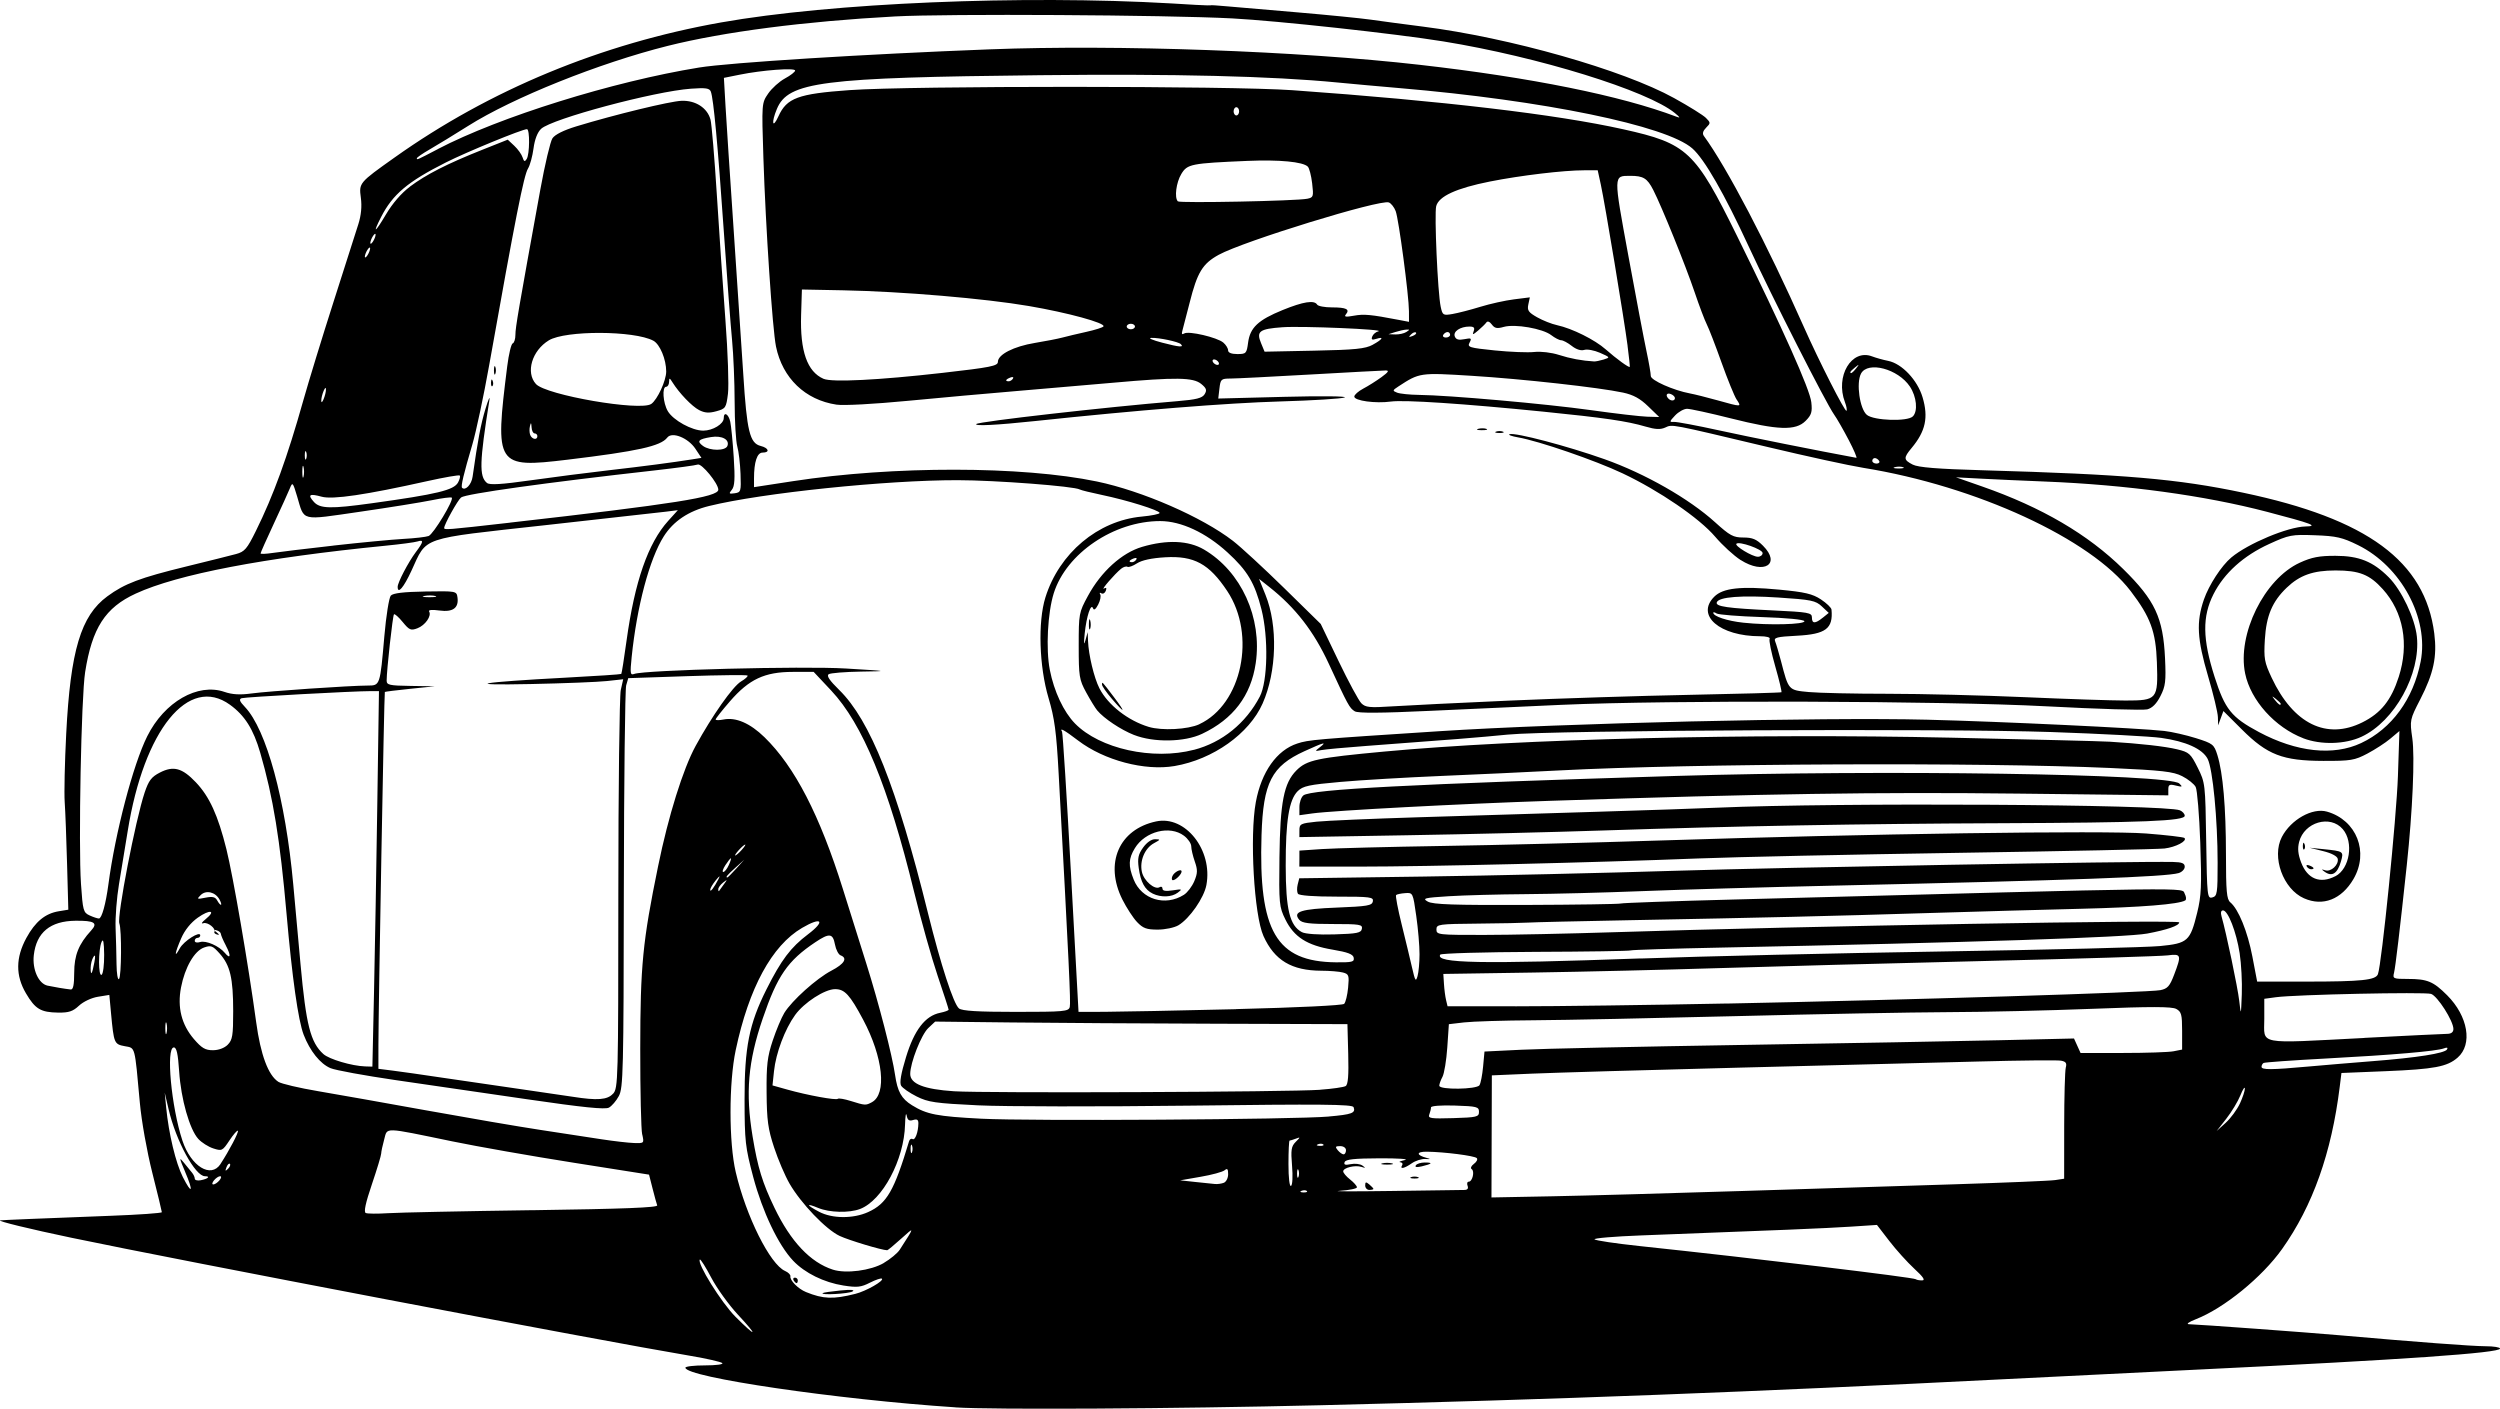 <?xml version="1.0" encoding="UTF-8" standalone="no"?>
<!-- Created with Inkscape (http://www.inkscape.org/) -->

<svg
   width="66.267mm"
   height="37.34mm"
   viewBox="0 0 66.267 37.34"
   version="1.1"
   id="svg5045"
   xml:space="preserve"
   inkscape:version="1.2 (dc2aedaf03, 2022-05-15)"
   sodipodi:docname="Vintage car 2.svg"
   xmlns:inkscape="http://www.inkscape.org/namespaces/inkscape"
   xmlns:sodipodi="http://sodipodi.sourceforge.net/DTD/sodipodi-0.dtd"
   xmlns="http://www.w3.org/2000/svg"
   xmlns:svg="http://www.w3.org/2000/svg"
   xmlns:rdf="http://www.w3.org/1999/02/22-rdf-syntax-ns#"
   xmlns:cc="http://creativecommons.org/ns#"
   xmlns:dc="http://purl.org/dc/elements/1.1/"><title
     id="title5286">Vintage car</title><sodipodi:namedview
     id="namedview5047"
     pagecolor="#ffffff"
     bordercolor="#666666"
     borderopacity="1.0"
     inkscape:showpageshadow="2"
     inkscape:pageopacity="0.0"
     inkscape:pagecheckerboard="0"
     inkscape:deskcolor="#d1d1d1"
     inkscape:document-units="mm"
     showgrid="false"
     inkscape:zoom="0.24409717"
     inkscape:cx="1728.8197"
     inkscape:cy="-583.78391"
     inkscape:window-width="1920"
     inkscape:window-height="991"
     inkscape:window-x="-9"
     inkscape:window-y="-9"
     inkscape:window-maximized="1"
     inkscape:current-layer="layer1" /><defs
     id="defs5042" /><g
     inkscape:label="Lager 1"
     inkscape:groupmode="layer"
     id="layer1"
     transform="translate(23.857,-92.566)"><path
       style="fill:#000000;stroke-width:0.073"
       d="m 1.468,129.87 c -3.12,-0.205 -7.157,-0.798 -7.157,-1.051 0,-0.034 0.235,-0.061 0.523,-0.061 0.29,0 0.492,-0.027 0.454,-0.061 -0.038,-0.034 -0.412,-0.119 -0.832,-0.19 -2.5,-0.422 -13.484,-2.517 -16.42,-3.132 -1.104,-0.231 -1.98,-0.445 -1.887,-0.461 0.048,-0.008 1.16,-0.054 2.922,-0.121 0.749,-0.028 1.362,-0.071 1.362,-0.096 -2.61e-4,-0.024 -0.114,-0.494 -0.253,-1.045 -0.143,-0.566 -0.286,-1.371 -0.33,-1.853 -0.14,-1.538 -0.116,-1.448 -0.4,-1.502 -0.28,-0.052 -0.289,-0.076 -0.363,-0.863 l -0.046,-0.496 -0.302,0.049 c -0.173,0.028 -0.388,0.13 -0.503,0.237 -0.161,0.151 -0.269,0.187 -0.552,0.183 -0.462,-0.007 -0.608,-0.094 -0.853,-0.511 -0.277,-0.47 -0.274,-0.945 0.011,-1.468 0.235,-0.431 0.5,-0.65 0.862,-0.708 l 0.25,-0.041 -0.033,-1.208 c -0.018,-0.665 -0.046,-1.405 -0.063,-1.644 -0.017,-0.24 0.001,-1.054 0.04,-1.81 0.113,-2.211 0.388,-3.128 1.09,-3.644 0.463,-0.34 0.859,-0.489 2.1,-0.793 0.579,-0.142 1.17,-0.289 1.312,-0.328 0.227,-0.061 0.291,-0.136 0.525,-0.61 0.468,-0.946 0.832,-1.947 1.257,-3.459 0.141,-0.5 0.501,-1.677 0.802,-2.616 0.3,-0.939 0.596,-1.866 0.658,-2.06 0.074,-0.233 0.097,-0.47 0.066,-0.7 -0.052,-0.392 -0.048,-0.397 0.889,-1.062 2.528,-1.797 5.486,-3.021 8.659,-3.584 2.921,-0.518 7.989,-0.732 11.936,-0.504 2.326,0.148 -0.597,-0.102 3.342,0.237 0.808,0.069 1.681,0.156 1.941,0.193 0.26,0.038 0.881,0.12 1.38,0.184 2.306,0.293 5.31,1.147 6.663,1.895 0.391,0.216 0.77,0.452 0.843,0.525 0.127,0.127 0.127,0.139 0.006,0.26 -0.085,0.085 -0.105,0.158 -0.06,0.219 0.607,0.829 1.682,2.882 2.647,5.056 0.405,0.914 1.094,2.268 1.133,2.229 0.019,-0.019 2.75e-4,-0.122 -0.041,-0.23 -0.261,-0.686 0.176,-1.42 0.72,-1.212 0.103,0.039 0.294,0.093 0.426,0.119 0.364,0.072 0.777,0.509 0.912,0.965 0.159,0.535 0.08,0.9 -0.291,1.345 -0.218,0.262 -0.215,0.313 0.029,0.439 0.146,0.075 0.652,0.116 1.871,0.151 3.762,0.108 5.151,0.228 6.887,0.594 3.3,0.694 4.825,1.818 5.068,3.734 0.077,0.61 -0.017,1.053 -0.372,1.744 -0.277,0.538 -0.279,0.551 -0.211,1.029 0.071,0.493 0.008,1.922 -0.146,3.367 -0.184,1.718 -0.3,2.699 -0.338,2.852 -0.039,0.155 -0.019,0.163 0.362,0.163 0.521,0 0.678,0.065 1.045,0.432 0.556,0.556 0.682,1.303 0.278,1.654 -0.278,0.242 -0.618,0.306 -1.904,0.359 l -1.175,0.048 -0.046,0.37 c -0.217,1.749 -0.715,3.151 -1.526,4.294 -0.532,0.749 -1.539,1.57 -2.285,1.862 -0.187,0.073 -0.268,0.131 -0.185,0.133 0.282,0.008 3.135,0.217 3.996,0.293 2.01,0.177 3.511,0.29 3.869,0.291 0.21,0 0.381,0.028 0.381,0.062 0,0.116 -2.549,0.293 -7.992,0.556 -1.299,0.063 -3.604,0.177 -5.122,0.254 -6.621,0.337 -12.01,0.543 -18.164,0.692 -3.883,0.094 -8.662,0.122 -9.663,0.057 z m -5.762,-2.453 c -0.241,-0.258 -0.56,-0.7 -0.709,-0.983 -0.149,-0.283 -0.285,-0.499 -0.303,-0.481 -0.087,0.087 0.568,1.139 0.943,1.515 0.565,0.566 0.613,0.531 0.069,-0.051 z m 3.11,-0.555 c 0.286,-0.072 0.763,-0.345 0.705,-0.402 -0.021,-0.021 -0.163,0.027 -0.317,0.105 -0.239,0.122 -0.341,0.133 -0.704,0.076 -0.516,-0.081 -1.023,-0.331 -1.332,-0.656 -0.392,-0.412 -0.813,-1.295 -1.059,-2.218 -0.211,-0.795 -0.228,-0.947 -0.23,-2.057 -0.002,-1.384 0.122,-2.006 0.58,-2.918 0.393,-0.783 0.644,-1.115 1.101,-1.46 0.474,-0.358 0.365,-0.476 -0.157,-0.17 -0.801,0.469 -1.41,1.592 -1.759,3.24 -0.183,0.865 -0.183,2.448 0.001,3.233 0.274,1.171 0.91,2.446 1.307,2.62 0.085,0.037 0.149,0.101 0.142,0.141 -0.019,0.107 0.204,0.333 0.413,0.418 0.456,0.186 0.723,0.196 1.308,0.048 z m -0.866,-0.02 c 0.017,-0.015 0.226,-0.046 0.465,-0.069 0.282,-0.028 0.397,-0.019 0.327,0.025 -0.098,0.062 -0.862,0.105 -0.792,0.044 z m -0.769,-0.337 c -0.025,-0.04 -0.01,-0.073 0.032,-0.073 0.042,0 0.077,0.033 0.077,0.073 0,0.04 -0.014,0.073 -0.032,0.073 -0.018,0 -0.052,-0.033 -0.077,-0.073 z m 29.705,-0.309 c -0.184,-0.17 -0.483,-0.501 -0.663,-0.735 l -0.328,-0.426 -0.698,0.046 c -0.636,0.042 -1.964,0.097 -5.553,0.232 -0.712,0.027 -1.268,0.074 -1.235,0.105 0.033,0.031 0.567,0.11 1.186,0.176 3.121,0.332 7.282,0.832 7.332,0.881 0.017,0.017 0.09,0.03 0.162,0.03 0.095,0 0.039,-0.086 -0.203,-0.309 z M -0.431,126.043 c 0.174,-0.102 0.365,-0.26 0.424,-0.352 0.4,-0.62 0.4,-0.619 0.04,-0.294 -0.188,0.17 -0.356,0.309 -0.373,0.309 -0.138,0 -1.012,-0.263 -1.26,-0.379 -0.364,-0.171 -1.025,-0.861 -1.33,-1.389 -0.119,-0.206 -0.303,-0.636 -0.408,-0.956 -0.162,-0.49 -0.193,-0.719 -0.199,-1.453 -0.006,-0.733 0.02,-0.953 0.162,-1.38 0.093,-0.28 0.232,-0.61 0.307,-0.733 0.203,-0.33 0.853,-0.914 1.249,-1.121 0.345,-0.18 0.436,-0.332 0.243,-0.406 -0.056,-0.021 -0.123,-0.151 -0.149,-0.288 -0.056,-0.299 -0.148,-0.309 -0.52,-0.06 -0.733,0.49 -1.008,0.888 -1.396,2.027 -0.389,1.14 -0.459,1.963 -0.267,3.124 0.136,0.822 0.259,1.224 0.58,1.89 0.43,0.894 0.951,1.446 1.547,1.638 0.347,0.112 1.005,0.026 1.351,-0.176 z m -0.412,-1.35 c 0.493,-0.224 0.688,-0.562 1.083,-1.879 0.016,-0.052 0.058,-0.077 0.093,-0.055 0.067,0.042 0.151,-0.187 0.153,-0.417 8.2382e-4,-0.097 -0.036,-0.12 -0.139,-0.088 -0.106,0.034 -0.148,0.004 -0.172,-0.122 -0.018,-0.092 -0.036,0.016 -0.042,0.24 -0.023,0.934 -0.6,2.016 -1.195,2.241 -0.289,0.109 -0.809,0.096 -1.106,-0.028 -0.334,-0.139 -0.322,-0.08 0.02,0.1 0.351,0.186 0.906,0.189 1.303,0.009 z m -8.892,-0.048 c 2.409,-0.035 3.32,-0.07 3.298,-0.129 -0.017,-0.045 -0.072,-0.246 -0.123,-0.448 l -0.093,-0.366 -2.006,-0.317 c -1.103,-0.174 -2.546,-0.428 -3.205,-0.564 -1.862,-0.384 -1.718,-0.38 -1.81,-0.049 -0.043,0.155 -0.078,0.322 -0.079,0.371 -2.18e-4,0.049 -0.111,0.416 -0.246,0.814 -0.168,0.495 -0.22,0.736 -0.163,0.762 0.045,0.021 0.311,0.023 0.591,0.005 0.28,-0.018 2.006,-0.054 3.837,-0.08 z m 31.946,-0.506 c 1.818,-0.058 4.401,-0.14 5.74,-0.181 1.339,-0.042 2.54,-0.092 2.67,-0.112 l 0.236,-0.036 0.001,-1.395 c 5.5e-4,-0.767 0.02,-1.465 0.042,-1.549 0.032,-0.12 0.004,-0.161 -0.128,-0.185 -0.093,-0.017 -1.069,-0.007 -2.167,0.022 -1.099,0.029 -3.976,0.103 -6.394,0.164 -2.418,0.061 -4.875,0.133 -5.46,0.158 l -1.064,0.046 -0.005,1.618 -0.005,1.618 1.614,-0.031 c 0.887,-0.017 3.101,-0.079 4.919,-0.137 z m -11.427,-0.003 c -0.024,-0.024 -0.087,-0.027 -0.139,-0.006 -0.058,0.023 -0.041,0.04 0.044,0.044 0.077,0.003 0.12,-0.014 0.095,-0.038 z m 4.177,-0.028 c 0.081,-8.2e-4 0.11,-0.039 0.083,-0.11 -0.023,-0.06 -0.009,-0.109 0.03,-0.109 0.099,0 0.164,-0.28 0.078,-0.334 -0.039,-0.024 -0.011,-0.086 0.061,-0.139 0.072,-0.053 0.106,-0.122 0.074,-0.153 -0.062,-0.061 -0.854,-0.163 -1.32,-0.169 -0.289,-0.004 -0.291,0.09 -0.004,0.166 0.11,0.029 0.101,0.036 -0.037,0.027 -0.1,-0.006 -0.263,0.045 -0.361,0.114 -0.198,0.139 -0.325,0.165 -0.256,0.053 0.025,-0.04 0.002,-0.076 -0.05,-0.081 -0.052,-0.005 0.003,-0.031 0.123,-0.058 0.12,-0.027 -0.182,-0.048 -0.671,-0.046 -0.67,0.003 -0.898,0.027 -0.926,0.1 -0.028,0.071 0.015,0.086 0.162,0.055 0.11,-0.023 0.249,-0.006 0.309,0.037 0.091,0.066 0.087,0.072 -0.024,0.036 -0.169,-0.055 -0.485,0.022 -0.485,0.118 0,0.04 0.082,0.137 0.182,0.215 0.1,0.079 0.182,0.172 0.182,0.207 0,0.035 -0.204,0.077 -0.454,0.094 -0.25,0.017 0.363,0.018 1.362,0.004 0.999,-0.014 1.873,-0.026 1.941,-0.027 z m -2.631,-0.119 c 0,-0.097 0.02,-0.102 0.109,-0.027 0.06,0.05 0.109,0.103 0.109,0.118 0,0.015 -0.049,0.027 -0.109,0.027 -0.06,0 -0.109,-0.053 -0.109,-0.118 z m 1.217,-0.221 c 0.05,-0.02 0.132,-0.02 0.182,0 0.05,0.02 0.009,0.037 -0.091,0.037 -0.1,0 -0.141,-0.017 -0.091,-0.037 z m 0.125,-0.312 c 0.026,-0.042 0.132,-0.076 0.236,-0.076 0.228,0 0.201,0.035 -0.077,0.102 -0.135,0.032 -0.19,0.023 -0.159,-0.026 z m -0.888,-0.053 c 0.07,-0.018 0.184,-0.018 0.254,0 0.07,0.018 0.013,0.033 -0.127,0.033 -0.14,0 -0.197,-0.015 -0.127,-0.033 z m -31.733,0.225 c -0.159,-0.372 -0.164,-0.405 -0.037,-0.247 0.081,0.1 0.179,0.221 0.219,0.269 0.04,0.048 0.073,0.12 0.073,0.159 0,0.039 0.07,0.058 0.155,0.042 0.196,-0.038 0.27,-0.107 0.115,-0.107 -0.259,0 -0.769,-0.938 -0.964,-1.775 l -0.103,-0.441 0.039,0.4 c 0.067,0.691 0.254,1.468 0.441,1.837 0.246,0.486 0.288,0.392 0.061,-0.137 z m 29.34,-0.162 c -0.035,-0.419 -0.021,-0.513 0.095,-0.63 0.13,-0.131 0.13,-0.135 0.003,-0.087 -0.073,0.028 -0.147,0.05 -0.163,0.05 -0.017,0 -0.03,0.28 -0.03,0.622 0,0.37 0.028,0.605 0.068,0.58 0.039,-0.024 0.05,-0.257 0.027,-0.535 z m -28.431,0.387 c 0.05,-0.061 0.058,-0.109 0.018,-0.109 -0.04,0 -0.113,0.049 -0.163,0.109 -0.05,0.061 -0.058,0.109 -0.018,0.109 0.04,0 0.113,-0.049 0.163,-0.109 z m 26.622,0.065 c 0.063,-0.024 0.115,-0.126 0.115,-0.227 0,-0.142 -0.021,-0.165 -0.095,-0.104 -0.052,0.043 -0.338,0.121 -0.636,0.172 l -0.541,0.094 0.4,0.043 c 0.22,0.024 0.454,0.048 0.521,0.054 0.067,0.007 0.173,-0.008 0.236,-0.032 z m 1.979,-0.337 c -0.02,-0.05 -0.037,-0.009 -0.037,0.091 0,0.1 0.016,0.141 0.037,0.091 0.02,-0.05 0.02,-0.132 0,-0.182 z m -28.574,-0.161 c 0.232,-0.354 0.492,-0.851 0.461,-0.882 -0.017,-0.017 -0.118,0.098 -0.223,0.257 -0.184,0.277 -0.2,0.286 -0.428,0.212 -0.131,-0.042 -0.309,-0.155 -0.397,-0.251 -0.231,-0.252 -0.46,-1.057 -0.508,-1.79 -0.031,-0.467 -0.068,-0.636 -0.141,-0.636 -0.214,0 -0.068,1.578 0.228,2.472 0.227,0.682 0.755,1.006 1.009,0.619 z m 0.249,-0.004 c -0.022,-0.022 -0.063,0.018 -0.09,0.09 -0.039,0.104 -0.031,0.112 0.041,0.041 0.05,-0.049 0.072,-0.108 0.05,-0.13 z m 18.081,-0.488 c -0.02,-0.05 -0.037,-0.009 -0.037,0.091 0,0.1 0.017,0.141 0.037,0.091 0.02,-0.05 0.02,-0.132 0,-0.182 z m 11.504,0.127 c 0,-0.063 -0.066,-0.109 -0.154,-0.109 -0.129,0 -0.139,0.018 -0.064,0.109 0.05,0.06 0.119,0.109 0.154,0.109 0.035,0 0.064,-0.049 0.064,-0.109 z m -0.601,-0.153 c -0.024,-0.024 -0.087,-0.027 -0.139,-0.006 -0.058,0.023 -0.041,0.04 0.044,0.044 0.077,0.003 0.12,-0.014 0.095,-0.038 z m -18.055,-0.265 c -0.029,-0.13 -0.052,-1.152 -0.051,-2.271 0.002,-2.209 0.063,-2.839 0.473,-4.839 0.272,-1.332 0.661,-2.577 0.995,-3.189 0.439,-0.803 0.986,-1.579 1.203,-1.708 0.114,-0.067 0.192,-0.139 0.172,-0.158 -0.02,-0.019 -0.739,-0.012 -1.598,0.017 l -1.563,0.053 -0.055,0.19 c -0.03,0.104 -0.058,2.544 -0.062,5.421 -0.006,4.808 -0.017,5.25 -0.132,5.465 -0.069,0.129 -0.188,0.267 -0.264,0.308 -0.101,0.054 -0.688,-0.006 -2.161,-0.221 -1.112,-0.162 -2.688,-0.392 -3.501,-0.51 -0.813,-0.119 -1.586,-0.26 -1.716,-0.315 -0.273,-0.114 -0.546,-0.454 -0.713,-0.887 -0.144,-0.374 -0.305,-1.511 -0.453,-3.199 -0.173,-1.978 -0.354,-3.089 -0.698,-4.275 -0.181,-0.625 -0.41,-0.988 -0.802,-1.272 -1.098,-0.795 -2.279,0.663 -2.71,3.343 -0.067,0.42 -0.172,1.056 -0.232,1.414 -0.06,0.358 -0.101,0.881 -0.09,1.162 0.011,0.281 0.022,0.714 0.025,0.962 0.003,0.248 0.032,0.423 0.066,0.389 0.066,-0.066 0.073,-1.306 0.009,-1.473 -0.069,-0.179 0.428,-2.748 0.67,-3.469 0.108,-0.32 0.18,-0.416 0.405,-0.531 0.359,-0.185 0.591,-0.122 0.952,0.258 0.361,0.379 0.587,0.874 0.811,1.775 0.178,0.716 0.58,3.053 0.789,4.587 0.117,0.862 0.32,1.407 0.589,1.579 0.08,0.051 0.554,0.163 1.054,0.247 0.5,0.085 1.795,0.315 2.879,0.511 1.084,0.196 2.441,0.429 3.015,0.516 0.575,0.088 1.306,0.2 1.626,0.249 0.32,0.049 0.703,0.093 0.852,0.098 0.269,0.008 0.27,0.007 0.218,-0.228 z M 35.515,121.819 c 0.074,-0.16 0.134,-0.34 0.132,-0.4 -0.001,-0.06 -0.055,0.022 -0.119,0.182 -0.064,0.16 -0.232,0.438 -0.373,0.618 l -0.256,0.327 0.24,-0.218 c 0.132,-0.12 0.301,-0.349 0.375,-0.509 z m -24.153,0.342 c 0.619,-0.054 0.72,-0.092 0.66,-0.248 -0.029,-0.076 -0.851,-0.084 -4.35,-0.04 -2.373,0.029 -4.893,0.026 -5.6,-0.008 -1.137,-0.055 -1.326,-0.082 -1.631,-0.235 -0.19,-0.095 -0.375,-0.224 -0.412,-0.286 -0.046,-0.077 -0.004,-0.32 0.13,-0.759 0.219,-0.718 0.508,-1.093 0.904,-1.173 0.124,-0.025 0.225,-0.062 0.225,-0.083 0,-0.021 -0.131,-0.425 -0.291,-0.898 -0.16,-0.473 -0.441,-1.474 -0.624,-2.224 -0.684,-2.8 -1.364,-4.448 -2.2,-5.339 l -0.463,-0.493 -0.554,8.2e-4 c -0.746,8.3e-4 -1.156,0.193 -1.664,0.779 -0.209,0.241 -0.38,0.458 -0.38,0.482 0,0.024 0.095,0.024 0.211,5.4e-4 0.326,-0.065 0.702,0.098 1.084,0.47 0.804,0.784 1.465,2.065 2.081,4.032 0.177,0.566 0.456,1.454 0.62,1.974 0.327,1.037 0.687,2.431 0.76,2.943 0.064,0.445 0.169,0.632 0.449,0.806 0.394,0.244 0.665,0.296 1.842,0.357 1.274,0.066 8.297,0.022 9.203,-0.057 z m 3.984,-0.124 c 0,-0.133 -0.055,-0.147 -0.636,-0.166 -0.371,-0.012 -0.636,0.008 -0.636,0.049 0,0.038 -0.02,0.123 -0.045,0.187 -0.04,0.104 0.033,0.115 0.636,0.097 0.625,-0.019 0.681,-0.033 0.681,-0.166 z m -16.094,-0.254 c 0.403,-0.215 0.3,-1.193 -0.229,-2.187 -0.353,-0.662 -0.49,-0.811 -0.744,-0.811 -0.272,0 -0.821,0.354 -1.06,0.685 -0.271,0.375 -0.51,1.009 -0.56,1.49 l -0.04,0.377 0.391,0.11 c 0.542,0.152 1.296,0.29 1.341,0.245 0.021,-0.021 0.175,0.005 0.343,0.058 0.383,0.12 0.395,0.12 0.559,0.033 z m -6.858,-0.226 c 0.133,-0.147 0.138,-0.341 0.139,-5.286 5.492e-4,-2.823 0.03,-5.26 0.065,-5.416 l 0.064,-0.284 -0.428,0.047 c -0.235,0.026 -1.147,0.062 -2.026,0.08 -1.855,0.039 -1.381,-0.047 0.937,-0.17 0.795,-0.042 1.455,-0.086 1.466,-0.098 0.012,-0.011 0.075,-0.409 0.14,-0.883 0.217,-1.569 0.57,-2.584 1.105,-3.176 l 0.255,-0.282 -0.317,0.04 c -0.174,0.022 -1.622,0.184 -3.216,0.36 -3.337,0.369 -3.107,0.291 -3.528,1.204 -0.208,0.45 -0.366,0.635 -0.366,0.427 0,-0.114 0.284,-0.656 0.481,-0.919 0.208,-0.277 0.217,-0.337 0.042,-0.282 -0.072,0.023 -0.456,0.074 -0.854,0.113 -3.211,0.318 -5.502,0.757 -6.611,1.268 -0.81,0.372 -1.158,0.913 -1.342,2.081 -0.104,0.658 -0.18,4.583 -0.11,5.618 0.048,0.705 0.062,0.757 0.23,0.833 0.098,0.045 0.209,0.081 0.245,0.081 0.076,0 0.182,-0.382 0.252,-0.908 0.181,-1.366 0.655,-3.174 1.029,-3.923 0.454,-0.911 1.339,-1.419 2.046,-1.176 0.207,0.071 0.411,0.083 0.715,0.042 0.445,-0.061 2.631,-0.21 3.087,-0.21 0.324,-5.5e-4 0.323,0.002 0.437,-1.308 0.047,-0.539 0.124,-1.024 0.171,-1.076 0.06,-0.066 0.339,-0.099 0.915,-0.109 0.815,-0.014 0.829,-0.011 0.852,0.154 0.04,0.282 -0.12,0.399 -0.479,0.35 -0.195,-0.027 -0.299,-0.017 -0.272,0.027 0.071,0.115 -0.104,0.366 -0.311,0.444 -0.173,0.066 -0.215,0.048 -0.39,-0.166 -0.108,-0.132 -0.212,-0.224 -0.231,-0.204 -0.034,0.035 -0.194,1.485 -0.194,1.756 0,0.118 0.072,0.134 0.636,0.142 l 0.636,0.01 -0.652,0.067 c -0.358,0.037 -0.659,0.074 -0.668,0.083 -0.018,0.018 -0.169,8.366 -0.17,9.36 l -3.02e-4,0.629 0.381,0.048 c 0.21,0.026 0.79,0.109 1.29,0.184 0.5,0.075 1.415,0.208 2.034,0.297 0.619,0.089 1.273,0.184 1.453,0.213 0.645,0.102 0.913,0.081 1.06,-0.082 z m 18.743,-0.106 c 0.322,-0.023 0.626,-0.067 0.675,-0.097 0.064,-0.039 0.083,-0.281 0.068,-0.848 l -0.021,-0.793 -3.451,-0.011 c -1.898,-0.006 -4.357,-0.021 -5.464,-0.034 l -2.013,-0.023 -0.182,0.171 c -0.186,0.175 -0.479,0.92 -0.479,1.218 0,0.261 0.368,0.406 1.162,0.458 0.823,0.053 8.865,0.021 9.704,-0.039 z m 4.223,-0.122 c 0.032,-0.05 0.075,-0.271 0.095,-0.49 l 0.037,-0.4 0.981,-0.048 c 0.539,-0.027 3.171,-0.084 5.849,-0.127 2.677,-0.043 5.752,-0.1 6.832,-0.125 l 1.964,-0.046 0.087,0.192 0.087,0.192 h 1.119 c 0.615,0 1.221,-0.02 1.346,-0.045 l 0.227,-0.045 v -0.497 c 0,-0.434 -0.02,-0.507 -0.157,-0.581 -0.118,-0.063 -0.669,-0.064 -2.234,-0.002 -1.143,0.045 -2.862,0.085 -3.821,0.088 -0.959,0.004 -3.493,0.052 -5.631,0.106 -2.138,0.054 -4.541,0.104 -5.34,0.109 -0.799,0.005 -1.633,0.031 -1.853,0.057 l -0.4,0.047 -0.042,0.618 c -0.023,0.34 -0.081,0.689 -0.127,0.776 -0.047,0.087 -0.085,0.193 -0.085,0.236 0,0.114 0.993,0.101 1.067,-0.013 z m 21.965,-0.492 c 0.42,-0.038 1.188,-0.102 1.707,-0.143 1.17,-0.091 1.91,-0.207 1.973,-0.31 0.031,-0.051 0.003,-0.061 -0.082,-0.029 -0.197,0.075 -1.348,0.174 -3.127,0.269 -0.879,0.047 -1.623,0.1 -1.653,0.118 -0.03,0.018 -0.054,0.064 -0.054,0.101 0,0.084 0.256,0.083 1.235,-0.006 z m -51.268,-1.978 c 0.024,-1.089 0.063,-3.329 0.087,-4.977 l 0.044,-2.997 h -0.206 c -0.479,0 -3.339,0.157 -3.433,0.188 -0.077,0.026 -0.057,0.082 0.086,0.232 0.571,0.601 1.075,2.449 1.281,4.702 0.044,0.48 0.131,1.433 0.193,2.118 0.147,1.611 0.264,2.071 0.605,2.38 0.152,0.138 0.756,0.317 1.108,0.328 l 0.192,0.006 z m -3.878,1.399 c 0.126,-0.126 0.145,-0.242 0.145,-0.89 -5.22e-4,-0.878 -0.08,-1.215 -0.36,-1.528 -0.184,-0.206 -0.228,-0.223 -0.413,-0.158 -0.256,0.09 -0.508,0.528 -0.61,1.059 -0.101,0.527 0.013,0.983 0.341,1.366 0.206,0.24 0.302,0.297 0.503,0.297 0.152,0 0.305,-0.057 0.394,-0.145 z m 56.635,-0.181 c 1.119,-0.058 2.108,-0.106 2.198,-0.107 0.107,-0.001 0.163,-0.046 0.163,-0.129 -0.001,-0.215 -0.423,-0.876 -0.593,-0.93 -0.173,-0.055 -3.596,0.018 -4.111,0.088 l -0.309,0.042 v 0.532 c 0,0.7 -0.235,0.655 2.652,0.506 z m -58.256,-0.382 c -0.018,-0.07 -0.033,-0.013 -0.033,0.127 0,0.14 0.015,0.197 0.033,0.127 0.018,-0.07 0.018,-0.184 0,-0.254 z m 54.951,-1.863 c -0.087,-0.563 -0.309,-1.134 -0.441,-1.134 -0.054,0 -0.068,0.06 -0.038,0.163 0.121,0.419 0.427,1.876 0.468,2.234 0.046,0.398 0.046,0.398 0.068,-0.178 0.012,-0.318 -0.014,-0.806 -0.057,-1.086 z m -31.01,1.427 c 0.028,-0.113 -0.019,-1.117 -0.295,-6.194 -0.06,-1.103 -0.108,-1.461 -0.268,-1.998 -0.248,-0.833 -0.285,-2.017 -0.083,-2.664 0.366,-1.174 1.392,-2.036 2.554,-2.144 0.261,-0.024 0.474,-0.068 0.474,-0.096 0,-0.069 -0.862,-0.338 -1.528,-0.477 -0.293,-0.061 -0.558,-0.127 -0.588,-0.145 -0.138,-0.086 -2.24,-0.246 -3.237,-0.247 -1.892,-0.002 -5.186,0.339 -6.588,0.684 -0.547,0.134 -0.948,0.403 -1.203,0.806 -0.378,0.597 -0.713,1.855 -0.851,3.202 -0.044,0.433 -0.037,0.484 0.067,0.444 0.275,-0.105 4.468,-0.213 5.609,-0.144 1.149,0.07 1.153,0.07 0.4,0.082 -0.42,0.007 -0.803,0.038 -0.853,0.069 -0.063,0.04 0.02,0.164 0.278,0.417 0.823,0.805 1.526,2.573 2.354,5.918 0.339,1.368 0.678,2.411 0.822,2.525 0.083,0.066 0.503,0.091 1.509,0.091 1.267,0 1.397,-0.012 1.426,-0.127 z m 4.411,0.055 c 1.616,-0.04 2.821,-0.098 2.862,-0.139 0.039,-0.039 0.086,-0.231 0.105,-0.428 0.031,-0.327 0.02,-0.361 -0.137,-0.403 -0.094,-0.025 -0.352,-0.047 -0.571,-0.047 -0.789,-0.003 -1.243,-0.274 -1.535,-0.919 -0.25,-0.553 -0.37,-2.649 -0.203,-3.552 0.148,-0.8 0.556,-1.376 1.1,-1.552 0.301,-0.098 0.462,-0.112 3.762,-0.326 3.284,-0.213 10.146,-0.375 12.933,-0.305 1.955,0.049 5.622,0.223 6.285,0.298 0.2,0.023 0.577,0.109 0.839,0.191 0.45,0.142 0.48,0.166 0.568,0.446 0.149,0.477 0.227,1.383 0.228,2.639 5.49e-4,0.978 0.019,1.187 0.115,1.267 0.216,0.179 0.458,0.773 0.585,1.437 l 0.127,0.665 1.312,-8.2e-4 c 1.462,-8.3e-4 1.829,-0.039 1.889,-0.197 0.099,-0.258 0.493,-4.161 0.53,-5.249 l 0.04,-1.196 -0.239,0.201 c -0.131,0.111 -0.406,0.289 -0.61,0.397 -0.339,0.179 -0.441,0.196 -1.17,0.194 -1.077,-0.003 -1.482,-0.159 -2.159,-0.835 l -0.488,-0.487 -0.07,0.19 -0.07,0.19 -0.006,-0.219 c -0.003,-0.121 -0.12,-0.608 -0.26,-1.083 -0.292,-0.992 -0.316,-1.437 -0.111,-2.033 0.133,-0.385 0.466,-0.897 0.728,-1.116 0.442,-0.369 1.498,-0.811 1.963,-0.821 0.356,-0.007 0.181,-0.074 -1.017,-0.388 -1.66,-0.435 -3.732,-0.717 -5.885,-0.803 -0.579,-0.023 -1.348,-0.058 -1.707,-0.077 l -0.654,-0.035 0.695,0.243 c 1.581,0.553 2.804,1.269 3.741,2.191 0.841,0.828 1.056,1.288 1.106,2.367 0.028,0.605 0.012,0.735 -0.122,0.998 -0.104,0.205 -0.218,0.318 -0.351,0.352 -0.108,0.027 -1.309,-0.009 -2.669,-0.081 -2.771,-0.146 -9.956,-0.168 -12.862,-0.039 -0.879,0.039 -2.443,0.11 -3.476,0.159 -1.303,0.061 -1.914,0.065 -1.998,0.012 -0.141,-0.088 -0.177,-0.154 -0.689,-1.262 -0.396,-0.856 -0.882,-1.484 -1.576,-2.033 l -0.272,-0.215 0.171,0.424 c 0.33,0.817 0.298,2.032 -0.076,2.878 -0.354,0.801 -1.315,1.484 -2.334,1.659 -0.789,0.135 -1.865,-0.149 -2.557,-0.676 -0.371,-0.282 -0.499,-0.353 -0.426,-0.234 0.019,0.031 0.126,1.715 0.236,3.742 l 0.201,3.685 0.694,-0.002 c 0.382,-10e-4 1.95,-0.033 3.485,-0.07 z m -2.627,-2.307 c -0.105,-0.11 -0.279,-0.379 -0.389,-0.597 -0.481,-0.961 -0.091,-1.862 0.896,-2.071 0.773,-0.164 1.503,0.76 1.331,1.685 -0.063,0.341 -0.446,0.891 -0.742,1.068 -0.106,0.063 -0.353,0.115 -0.549,0.115 -0.295,0 -0.39,-0.035 -0.547,-0.2 z m 1.241,-0.722 c 0.093,-0.059 0.217,-0.222 0.276,-0.362 0.089,-0.213 0.091,-0.298 0.013,-0.521 -0.051,-0.146 -0.094,-0.328 -0.094,-0.403 -8.238e-4,-0.075 -0.087,-0.201 -0.192,-0.28 -0.377,-0.283 -1.029,-0.118 -1.302,0.329 -0.171,0.28 -0.178,0.467 -0.032,0.832 0.211,0.528 0.835,0.718 1.331,0.405 z m -0.827,-0.033 c -0.208,-0.101 -0.319,-0.304 -0.37,-0.677 -0.035,-0.258 -0.013,-0.363 0.116,-0.543 0.097,-0.136 0.222,-0.223 0.318,-0.221 0.149,0.003 0.147,0.009 -0.031,0.106 -0.242,0.132 -0.384,0.468 -0.319,0.761 0.052,0.236 0.34,0.484 0.47,0.404 0.042,-0.026 0.076,-0.008 0.076,0.04 0,0.059 0.086,0.073 0.272,0.044 0.251,-0.039 0.261,-0.034 0.131,0.063 -0.16,0.12 -0.442,0.13 -0.662,0.024 z m 0.52,-0.457 c 0.043,-0.113 0.246,-0.217 0.246,-0.127 0,0.072 -0.158,0.23 -0.23,0.23 -0.031,0 -0.038,-0.046 -0.016,-0.103 z m 29.999,0.583 c -0.556,-0.245 -0.864,-1.097 -0.588,-1.627 0.24,-0.461 0.811,-0.782 1.197,-0.671 0.786,0.226 1.118,1.074 0.7,1.788 -0.316,0.539 -0.809,0.731 -1.308,0.51 z m 0.831,-0.586 c 0.381,-0.197 0.492,-0.903 0.195,-1.248 -0.333,-0.387 -1.02,-0.186 -1.156,0.337 -0.045,0.175 -0.03,0.328 0.053,0.547 0.167,0.438 0.503,0.573 0.907,0.363 z m -0.286,-0.119 c -0.092,-0.067 -0.09,-0.072 0.016,-0.038 0.151,0.049 0.363,-0.145 0.332,-0.304 -0.014,-0.07 -0.163,-0.149 -0.385,-0.204 l -0.363,-0.09 0.363,0.037 c 0.542,0.055 0.546,0.058 0.47,0.326 -0.093,0.324 -0.237,0.415 -0.433,0.273 z m -0.472,-0.137 c -0.025,-0.041 0.004,-0.053 0.068,-0.029 0.126,0.048 0.149,0.1 0.044,0.1 -0.038,0 -0.088,-0.032 -0.113,-0.072 z M 37.184,114.983 c 0.004,-0.085 0.021,-0.102 0.044,-0.044 0.021,0.052 0.018,0.115 -0.006,0.139 -0.024,0.024 -0.041,-0.019 -0.038,-0.095 z m -15.263,4.184 c 4.78,-0.096 11.189,-0.294 11.485,-0.355 0.192,-0.039 0.25,-0.104 0.366,-0.409 0.201,-0.528 0.19,-0.56 -0.171,-0.513 -0.17,0.022 -2.369,0.089 -4.886,0.15 -2.518,0.061 -5.689,0.146 -7.048,0.189 -1.359,0.043 -3.549,0.095 -4.868,0.116 l -2.398,0.037 0.017,0.265 c 0.009,0.146 0.034,0.339 0.056,0.429 l 0.039,0.163 1.833,0.001 c 1.008,8.2e-4 3.517,-0.033 5.575,-0.074 z m -43.811,-0.817 c 2.75e-4,-0.464 0.119,-0.759 0.449,-1.119 0.186,-0.202 0.088,-0.264 -0.413,-0.259 -0.67,0.006 -1.039,0.31 -1.107,0.913 -0.043,0.379 0.127,0.756 0.364,0.807 0.171,0.037 0.463,0.086 0.616,0.102 0.064,0.007 0.091,-0.124 0.091,-0.444 z m 35.66,-0.49 c 5.5e-4,-0.22 -0.038,-0.678 -0.087,-1.017 -0.087,-0.615 -0.089,-0.618 -0.293,-0.603 -0.113,0.008 -0.222,0.031 -0.241,0.051 -0.02,0.02 0.047,0.373 0.149,0.784 0.102,0.412 0.226,0.928 0.276,1.148 0.079,0.346 0.098,0.375 0.143,0.218 0.029,-0.1 0.053,-0.361 0.053,-0.581 z m -34.866,0.014 c -0.004,-0.339 -0.024,-0.442 -0.068,-0.341 -0.09,0.209 -0.09,0.927 0,0.872 0.04,-0.025 0.07,-0.264 0.068,-0.531 z m -0.26,0.204 c 0.033,-0.179 0.025,-0.222 -0.025,-0.145 -0.039,0.06 -0.072,0.188 -0.073,0.285 -0.002,0.233 0.04,0.174 0.097,-0.139 z m 33.382,-0.125 c -0.018,-0.094 -0.156,-0.147 -0.56,-0.215 -0.676,-0.113 -1.024,-0.335 -1.252,-0.8 -0.164,-0.333 -0.172,-0.412 -0.157,-1.649 0.018,-1.462 0.117,-1.969 0.45,-2.302 0.277,-0.277 0.54,-0.333 2.333,-0.5 3.612,-0.335 9.697,-0.484 15.009,-0.368 2.114,0.046 4.012,0.094 4.216,0.107 0.809,0.05 1.46,0.123 1.787,0.202 0.317,0.076 0.358,0.113 0.545,0.487 0.199,0.398 0.202,0.428 0.225,1.94 0.022,1.476 0.029,1.534 0.163,1.499 0.129,-0.034 0.14,-0.108 0.14,-0.918 -2.75e-4,-1.157 -0.129,-2.492 -0.265,-2.755 -0.137,-0.265 -0.576,-0.464 -1.232,-0.556 -0.275,-0.039 -1.587,-0.109 -2.915,-0.155 -2.829,-0.098 -13.229,-0.049 -14.406,0.068 -0.732,0.073 -1.537,0.137 -3.742,0.3 -0.559,0.041 -1.099,0.091 -1.199,0.111 -0.175,0.035 -0.176,0.032 -0.041,-0.073 0.202,-0.158 0.121,-0.138 -0.403,0.101 -0.873,0.397 -1.096,0.832 -1.14,2.223 -0.081,2.554 0.389,3.358 1.971,3.374 0.431,0.004 0.493,-0.011 0.472,-0.12 z m 7.606,0.02 c 1.598,-0.058 5.211,-0.142 8.028,-0.187 2.817,-0.045 5.399,-0.11 5.737,-0.143 0.737,-0.072 0.801,-0.129 0.986,-0.884 0.11,-0.447 0.122,-0.72 0.082,-1.858 -0.026,-0.734 -0.081,-1.398 -0.122,-1.476 -0.042,-0.078 -0.202,-0.207 -0.357,-0.285 -0.239,-0.122 -0.526,-0.154 -1.905,-0.217 -3.418,-0.154 -11.075,-0.12 -14.593,0.064 -0.819,0.043 -2.241,0.11 -3.161,0.148 -0.919,0.039 -2.111,0.109 -2.649,0.157 -0.839,0.074 -1,0.109 -1.136,0.244 -0.232,0.232 -0.321,0.783 -0.319,1.983 0.002,1.156 0.106,1.582 0.428,1.755 0.091,0.049 0.436,0.073 0.859,0.06 0.606,-0.018 0.711,-0.039 0.732,-0.148 0.022,-0.115 -0.053,-0.127 -0.771,-0.127 -0.628,0 -0.815,-0.024 -0.889,-0.112 -0.179,-0.216 0.037,-0.286 1.004,-0.324 0.804,-0.032 0.925,-0.053 0.947,-0.163 0.022,-0.116 -0.062,-0.127 -0.958,-0.127 -0.611,0 -1,-0.029 -1.029,-0.077 -0.026,-0.042 -0.029,-0.151 -0.006,-0.243 l 0.042,-0.166 3.289,-0.046 c 1.809,-0.025 4.826,-0.095 6.704,-0.154 2.852,-0.09 12.121,-0.254 13.169,-0.233 0.237,0.005 0.309,0.035 0.309,0.127 0,0.066 -0.074,0.142 -0.163,0.168 -0.342,0.1 -2.766,0.188 -9.209,0.334 -1.778,0.04 -4.034,0.105 -5.013,0.144 -0.979,0.039 -2.369,0.075 -3.088,0.08 -0.719,0.005 -1.635,0.03 -2.034,0.055 -0.655,0.041 -0.71,0.056 -0.556,0.143 0.134,0.076 0.694,0.095 2.598,0.088 1.335,-0.005 2.468,-0.022 2.518,-0.038 0.049,-0.016 1.398,-0.064 2.996,-0.106 12.494,-0.332 11.859,-0.324 11.95,-0.153 0.041,0.077 0.048,0.157 0.014,0.177 -0.166,0.103 -1.168,0.183 -2.774,0.222 -0.979,0.024 -2.794,0.075 -4.032,0.113 -2.618,0.081 -4.409,0.124 -7.883,0.189 -1.379,0.026 -2.605,0.055 -2.725,0.064 -0.12,0.009 -0.717,0.021 -1.326,0.027 -1.056,0.01 -1.108,0.017 -1.108,0.156 0,0.14 0.048,0.145 1.253,0.144 0.689,-5.5e-4 2.245,-0.033 3.457,-0.072 5.073,-0.164 14.979,-0.337 14.979,-0.261 0,0.087 -0.315,0.197 -0.851,0.297 -0.544,0.101 -4.681,0.237 -11.319,0.372 -1.279,0.026 -2.347,0.06 -2.373,0.075 -0.026,0.015 -1.164,0.033 -2.527,0.038 -1.364,0.006 -2.497,0.039 -2.518,0.073 -0.143,0.231 1.078,0.254 5.311,0.101 z m -9.046,-2.649 v -0.211 l 0.599,-0.041 c 0.33,-0.022 1.76,-0.059 3.179,-0.082 1.419,-0.022 4.018,-0.088 5.776,-0.145 5.471,-0.179 11.801,-0.27 12.889,-0.186 0.536,0.042 0.993,0.095 1.017,0.119 0.08,0.08 -0.229,0.243 -0.53,0.279 -0.164,0.019 -2.62,0.071 -5.458,0.115 -2.837,0.044 -5.943,0.111 -6.902,0.149 -2.759,0.109 -7.191,0.216 -8.955,0.216 l -1.617,1e-4 z m 0,-0.75 c 0,-0.168 0.032,-0.184 0.454,-0.228 0.25,-0.026 1.468,-0.079 2.706,-0.117 1.239,-0.038 3.348,-0.103 4.686,-0.144 1.339,-0.041 2.794,-0.09 3.233,-0.11 3.183,-0.14 11.882,-0.09 12.261,0.07 0.07,0.03 0.127,0.095 0.127,0.144 0,0.139 -1.084,0.183 -4.904,0.198 -3.738,0.015 -6.954,0.074 -10.535,0.193 -1.279,0.043 -3.608,0.1 -5.177,0.126 l -2.852,0.049 z m 0,-0.618 c 0,-0.12 0.047,-0.258 0.105,-0.306 0.194,-0.161 2.856,-0.3 9.865,-0.516 5.496,-0.169 13.085,-0.055 13.353,0.2 0.095,0.091 0.084,0.098 -0.091,0.055 -0.17,-0.042 -0.2,-0.026 -0.2,0.105 v 0.154 l -3.978,-0.046 c -3.757,-0.043 -6.682,0.002 -12.406,0.191 -2.38,0.079 -5.756,0.258 -6.303,0.334 l -0.345,0.048 z m -28.455,3.675 c -0.071,-0.134 -0.131,-0.273 -0.133,-0.309 -0.002,-0.037 -0.052,-0.08 -0.112,-0.096 -0.097,-0.026 -0.097,-0.021 0,0.054 0.074,0.057 0.078,0.076 0.013,0.058 -0.053,-0.014 -0.086,-0.044 -0.073,-0.067 0.051,-0.089 -0.175,-0.271 -0.29,-0.234 -0.072,0.023 -0.048,-0.021 0.059,-0.108 0.288,-0.235 0.112,-0.266 -0.21,-0.038 -0.186,0.132 -0.346,0.331 -0.44,0.548 -0.17,0.392 -0.192,0.551 -0.037,0.265 0.105,-0.194 0.543,-0.472 0.543,-0.345 0,0.037 -0.033,0.067 -0.073,0.067 -0.04,0 -0.073,0.035 -0.073,0.078 0,0.044 0.062,0.058 0.142,0.033 0.155,-0.049 0.503,0.103 0.655,0.286 0.153,0.185 0.17,0.074 0.029,-0.19 z m -0.169,-1.219 c -0.109,-0.203 -0.357,-0.262 -0.5,-0.12 -0.109,0.109 -0.099,0.114 0.126,0.069 0.187,-0.037 0.26,-0.021 0.311,0.071 0.095,0.169 0.154,0.15 0.063,-0.021 z m 13.228,-0.55 c 0.05,-0.097 0.025,-0.084 -0.073,0.036 -0.082,0.1 -0.149,0.214 -0.149,0.254 -5.492e-4,0.078 0.1,-0.054 0.223,-0.291 z m 0.14,0.145 c 0.099,-0.134 0.097,-0.138 -0.021,-0.046 -0.07,0.055 -0.127,0.134 -0.127,0.176 0,0.042 0.009,0.062 0.021,0.046 0.011,-0.017 0.069,-0.096 0.127,-0.176 z m 0.329,-0.418 0.213,-0.236 -0.236,0.213 c -0.22,0.199 -0.27,0.259 -0.213,0.259 0.012,0 0.119,-0.106 0.236,-0.236 z m -0.199,-0.091 c 0.046,-0.1 0.071,-0.182 0.056,-0.182 -0.015,0 -0.08,0.082 -0.145,0.182 -0.065,0.1 -0.091,0.182 -0.056,0.182 0.034,0 0.1,-0.082 0.145,-0.182 z m 0.34,-0.4 c 0.072,-0.08 0.115,-0.145 0.095,-0.145 -0.02,0 -0.096,0.065 -0.168,0.145 -0.072,0.08 -0.115,0.145 -0.095,0.145 0.02,0 0.096,-0.065 0.168,-0.145 z m 11.99,-2.656 c 0.746,-0.194 1.378,-0.706 1.747,-1.413 0.209,-0.401 0.231,-1.567 0.044,-2.308 -0.177,-0.701 -0.373,-1.03 -0.902,-1.513 -0.573,-0.524 -1.23,-0.83 -1.783,-0.83 -1.226,0 -2.489,0.856 -2.821,1.912 -0.163,0.518 -0.212,1.481 -0.105,2.031 0.112,0.573 0.367,1.115 0.668,1.423 0.656,0.671 2.06,0.981 3.151,0.697 z m -1.587,-0.394 c -0.347,-0.136 -0.801,-0.439 -0.978,-0.653 -0.051,-0.062 -0.182,-0.275 -0.291,-0.475 -0.184,-0.338 -0.198,-0.423 -0.198,-1.235 0,-0.853 0.005,-0.882 0.245,-1.324 0.349,-0.644 0.898,-1.141 1.435,-1.299 0.661,-0.195 1.229,-0.17 1.64,0.07 0.987,0.579 1.549,1.812 1.372,3.013 -0.127,0.863 -0.597,1.482 -1.422,1.873 -0.466,0.221 -1.28,0.235 -1.802,0.03 z m 1.73,-0.286 c 1.131,-0.526 1.516,-2.363 0.739,-3.531 -0.479,-0.721 -0.879,-0.938 -1.644,-0.893 -0.358,0.021 -0.618,0.077 -0.746,0.16 -0.108,0.07 -0.222,0.112 -0.254,0.092 -0.032,-0.02 -0.107,0.003 -0.167,0.051 -0.168,0.135 -0.555,0.583 -0.454,0.525 0.06,-0.035 0.076,-0.014 0.047,0.061 -0.024,0.062 -0.077,0.091 -0.119,0.065 -0.042,-0.026 -0.055,-0.013 -0.029,0.029 0.026,0.042 0.002,0.164 -0.054,0.271 -0.065,0.126 -0.113,0.16 -0.136,0.098 -0.055,-0.148 -0.174,0.212 -0.221,0.667 -0.028,0.274 -0.022,0.331 0.019,0.182 l 0.06,-0.218 0.009,0.233 c 0.014,0.369 0.16,0.98 0.302,1.257 0.225,0.44 0.754,0.855 1.305,1.022 0.349,0.106 1.043,0.07 1.345,-0.07 z m -2.319,-0.674 c -0.143,-0.167 -0.26,-0.336 -0.26,-0.375 0,-0.087 -0.005,-0.093 0.318,0.334 0.324,0.426 0.291,0.45 -0.058,0.041 z M 5.006,109.104 c 0.001,-0.12 0.018,-0.16 0.036,-0.089 0.018,0.071 0.017,0.169 -0.003,0.218 -0.02,0.049 -0.035,-0.009 -0.033,-0.129 z m 1.257,-1.707 c 0.025,-0.041 -0.004,-0.053 -0.068,-0.029 -0.126,0.048 -0.149,0.1 -0.044,0.1 0.038,0 0.088,-0.032 0.113,-0.072 z m 32.467,4.865 c 0.81,-0.381 1.383,-1.166 1.577,-2.161 0.223,-1.148 -0.515,-2.521 -1.66,-3.085 -0.416,-0.205 -0.573,-0.241 -1.139,-0.262 -0.621,-0.023 -0.686,-0.011 -1.216,0.231 -0.682,0.311 -1.193,0.772 -1.476,1.33 -0.3,0.593 -0.292,1.189 0.028,2.19 0.276,0.864 0.446,1.075 1.175,1.465 1,0.534 1.973,0.639 2.711,0.292 z m -1.534,-0.127 c -0.75,-0.288 -1.394,-1.004 -1.541,-1.714 -0.216,-1.042 0.507,-2.509 1.449,-2.94 0.316,-0.145 0.515,-0.183 0.946,-0.182 0.623,0.001 0.992,0.15 1.409,0.567 0.343,0.343 0.698,1.092 0.748,1.577 0.102,0.988 -0.591,2.242 -1.466,2.651 -0.436,0.204 -1.077,0.221 -1.545,0.042 z m 1.567,-0.422 c 0.492,-0.245 0.763,-0.585 0.963,-1.205 0.279,-0.868 0.124,-1.718 -0.423,-2.325 -0.35,-0.388 -0.622,-0.496 -1.252,-0.496 -0.595,0 -0.949,0.125 -1.296,0.458 -0.382,0.367 -0.54,0.741 -0.578,1.372 -0.03,0.505 -0.013,0.602 0.182,1.017 0.573,1.22 1.455,1.652 2.404,1.179 z m -2.166,-0.493 c 0,-0.015 -0.057,-0.072 -0.127,-0.127 -0.115,-0.09 -0.118,-0.088 -0.027,0.027 0.095,0.121 0.155,0.16 0.155,0.1 z m -20.453,-0.083 c 1.319,-0.058 3.477,-0.127 4.795,-0.153 1.319,-0.026 2.409,-0.057 2.424,-0.069 0.014,-0.012 -0.059,-0.321 -0.164,-0.686 -0.105,-0.365 -0.172,-0.694 -0.149,-0.731 0.023,-0.037 -0.09,-0.067 -0.25,-0.067 -1.073,0 -1.715,-0.552 -1.218,-1.048 0.232,-0.232 0.703,-0.284 1.719,-0.188 0.684,0.065 0.885,0.112 1.108,0.259 0.15,0.099 0.276,0.22 0.281,0.27 0.047,0.504 -0.15,0.653 -0.917,0.693 -0.541,0.028 -0.618,0.049 -0.576,0.151 0.027,0.065 0.095,0.298 0.153,0.517 0.204,0.784 0.194,0.774 0.738,0.825 0.267,0.025 1.211,0.046 2.098,0.046 0.887,2.8e-4 2.522,0.041 3.633,0.09 1.111,0.049 2.31,0.089 2.663,0.089 0.844,-8.3e-4 0.867,-0.029 0.833,-1.015 -0.028,-0.813 -0.17,-1.198 -0.695,-1.886 -1.056,-1.384 -4.092,-2.784 -7.087,-3.267 -0.368,-0.059 -1.502,-0.306 -2.521,-0.549 -2.634,-0.627 -2.534,-0.608 -2.73,-0.519 -0.126,0.057 -0.26,0.051 -0.518,-0.025 -0.497,-0.146 -1.098,-0.234 -2.71,-0.396 -2.099,-0.211 -3.688,-0.317 -4.044,-0.268 -0.405,0.056 -0.969,-0.021 -0.969,-0.132 0,-0.047 0.106,-0.141 0.236,-0.21 0.13,-0.068 0.347,-0.205 0.483,-0.304 0.188,-0.137 0.214,-0.18 0.109,-0.178 -0.076,8.2e-4 -0.972,0.049 -1.991,0.107 -1.019,0.058 -1.972,0.107 -2.117,0.107 -0.25,10e-4 -0.266,0.016 -0.295,0.266 l -0.031,0.264 1.748,-0.045 c 0.962,-0.025 1.683,-0.018 1.603,0.016 -0.08,0.034 -0.848,0.081 -1.707,0.106 -1.416,0.041 -3.773,0.23 -6.503,0.52 -1.018,0.108 -1.615,0.138 -1.554,0.078 0.066,-0.066 3.435,-0.449 5.325,-0.605 0.509,-0.042 0.663,-0.081 0.727,-0.185 0.065,-0.107 0.048,-0.158 -0.091,-0.272 -0.214,-0.175 -0.663,-0.181 -2.335,-0.032 -0.659,0.059 -1.804,0.157 -2.543,0.219 -0.739,0.061 -2.045,0.179 -2.902,0.261 -0.892,0.086 -1.699,0.129 -1.887,0.101 -0.83,-0.124 -1.432,-0.703 -1.604,-1.54 -0.094,-0.459 -0.275,-3.17 -0.334,-4.999 -0.047,-1.45 -0.046,-1.454 0.127,-1.707 0.096,-0.14 0.296,-0.32 0.444,-0.4 0.149,-0.08 0.27,-0.175 0.27,-0.21 2.17e-4,-0.077 -0.87,-0.012 -1.471,0.11 l -0.417,0.084 0.042,0.735 c 0.023,0.404 0.119,1.863 0.213,3.241 0.094,1.379 0.211,3.128 0.259,3.887 0.095,1.507 0.172,1.822 0.461,1.894 0.216,0.054 0.251,0.176 0.05,0.176 -0.145,0 -0.227,0.248 -0.227,0.685 v 0.231 l 1.035,-0.159 c 2.652,-0.408 6.072,-0.404 8.054,0.009 1.203,0.251 2.789,0.943 3.605,1.573 0.209,0.161 0.818,0.723 1.354,1.248 l 0.974,0.955 0.474,0.987 c 0.261,0.543 0.532,1.045 0.602,1.115 0.111,0.111 0.218,0.122 0.824,0.082 0.383,-0.025 1.775,-0.093 3.094,-0.152 z m 6.139,-3.725 c -0.18,-0.115 -0.485,-0.394 -0.677,-0.62 -0.419,-0.492 -1.48,-1.218 -2.456,-1.68 -0.72,-0.341 -2.221,-0.858 -2.766,-0.952 -0.172,-0.03 -0.275,-0.068 -0.227,-0.085 0.147,-0.051 1.537,0.315 2.517,0.663 1.076,0.382 2.24,1.046 2.93,1.671 0.393,0.356 0.484,0.405 0.75,0.405 0.24,0 0.348,0.045 0.52,0.217 0.485,0.485 0.03,0.776 -0.592,0.379 z m 0.581,-0.187 c 0,-0.099 -0.623,-0.319 -0.695,-0.246 -0.055,0.055 0.42,0.343 0.568,0.345 0.07,5.5e-4 0.127,-0.044 0.127,-0.098 z m -7.066,-3.218 c 0.05,-0.02 0.132,-0.02 0.182,0 0.05,0.02 0.009,0.037 -0.091,0.037 -0.1,0 -0.141,-0.017 -0.091,-0.037 z m -0.471,-0.075 c 0.071,-0.018 0.169,-0.017 0.218,0.003 0.049,0.02 -0.009,0.035 -0.129,0.034 -0.12,-0.001 -0.16,-0.018 -0.089,-0.036 z m 8.645,5.1 c -0.01,-0.043 -0.478,-0.088 -1.126,-0.109 -0.61,-0.02 -1.149,-0.063 -1.199,-0.095 -0.05,-0.032 -0.091,-0.042 -0.091,-0.021 0,0.097 0.369,0.219 0.799,0.265 0.67,0.072 1.638,0.048 1.617,-0.041 z m 0.487,-0.092 0.158,-0.128 -0.183,-0.172 c -0.165,-0.155 -0.28,-0.178 -1.149,-0.235 -0.986,-0.064 -1.587,-0.017 -1.636,0.128 -0.037,0.11 0.271,0.155 1.487,0.213 0.946,0.045 1.035,0.061 1.035,0.186 0,0.17 0.084,0.172 0.287,0.008 z m -36.778,-0.576 c -0.069,-0.018 -0.2,-0.019 -0.291,-0.001 -0.09,0.017 -0.034,0.032 0.126,0.033 0.16,8.2e-4 0.234,-0.013 0.164,-0.032 z M -15.025,107.028 c 0.719,-0.081 1.555,-0.16 1.856,-0.177 0.302,-0.016 0.604,-0.051 0.673,-0.077 0.128,-0.049 0.675,-0.956 0.614,-1.017 -0.019,-0.019 -0.259,0.012 -0.535,0.069 -0.276,0.056 -1.133,0.194 -1.905,0.306 -1.588,0.23 -1.46,0.261 -1.659,-0.406 -0.112,-0.377 -0.123,-0.389 -0.192,-0.218 -0.04,0.1 -0.232,0.521 -0.425,0.936 -0.194,0.415 -0.352,0.771 -0.352,0.791 0,0.02 0.139,0.015 0.309,-0.011 0.17,-0.026 0.897,-0.114 1.617,-0.195 z m 4.686,-0.609 c 4.358,-0.495 5.522,-0.679 5.522,-0.873 0,-0.165 -0.442,-0.705 -0.545,-0.666 -0.055,0.021 -0.567,0.09 -1.14,0.155 -2.872,0.322 -5.007,0.62 -5.133,0.717 -0.088,0.068 -0.448,0.716 -0.448,0.807 0,0.057 0.044,0.054 1.744,-0.139 z m -3.664,-0.513 c 1.737,-0.241 2.178,-0.348 2.288,-0.552 0.044,-0.082 0.064,-0.165 0.044,-0.184 -0.019,-0.019 -0.406,0.048 -0.86,0.149 -1.632,0.364 -2.509,0.494 -2.8,0.413 -0.326,-0.09 -0.379,-0.053 -0.205,0.139 0.162,0.18 0.447,0.186 1.532,0.035 z m 9.775,-0.78 c -0.01,-0.27 -0.049,-0.596 -0.086,-0.726 -0.037,-0.13 -0.069,-0.661 -0.07,-1.181 -0.001,-0.52 -0.032,-1.256 -0.068,-1.635 -0.037,-0.38 -0.135,-1.671 -0.218,-2.87 -0.16,-2.309 -0.274,-3.534 -0.345,-3.719 -0.035,-0.092 -0.135,-0.106 -0.526,-0.078 -0.971,0.07 -3.686,0.797 -3.973,1.064 -0.096,0.09 -0.169,0.278 -0.201,0.519 -0.028,0.208 -0.093,0.448 -0.146,0.533 -0.111,0.179 -0.334,1.309 -1.028,5.205 -0.146,0.819 -0.347,1.767 -0.447,2.107 -0.233,0.791 -0.31,1.115 -0.273,1.151 0.087,0.086 0.25,-0.085 0.279,-0.294 0.138,-0.973 0.217,-1.39 0.342,-1.802 0.079,-0.26 0.125,-0.358 0.102,-0.218 -0.261,1.634 -0.273,2.012 -0.064,2.185 0.071,0.059 0.378,0.041 1.171,-0.071 0.591,-0.084 1.516,-0.202 2.055,-0.264 0.918,-0.105 1.689,-0.206 2.229,-0.292 l 0.231,-0.037 -0.159,-0.24 c -0.193,-0.292 -0.622,-0.462 -0.747,-0.298 -0.173,0.227 -0.785,0.362 -2.644,0.586 -1.892,0.228 -1.931,0.167 -1.598,-2.478 0.04,-0.32 0.106,-0.592 0.145,-0.605 0.04,-0.013 0.072,-0.116 0.072,-0.229 0,-0.19 0.079,-0.652 0.661,-3.852 0.12,-0.659 0.264,-1.269 0.32,-1.354 0.065,-0.099 0.295,-0.214 0.632,-0.317 1.024,-0.312 2.483,-0.666 2.79,-0.678 0.373,-0.014 0.685,0.188 0.768,0.498 0.031,0.115 0.106,1.012 0.168,1.993 0.061,0.981 0.164,2.479 0.228,3.329 0.064,0.85 0.094,1.724 0.067,1.942 -0.047,0.377 -0.061,0.399 -0.308,0.467 -0.195,0.054 -0.308,0.046 -0.457,-0.031 -0.191,-0.099 -0.526,-0.448 -0.705,-0.734 -0.079,-0.126 -0.087,-0.127 -0.091,-0.011 -0.002,0.07 -0.037,0.127 -0.077,0.127 -0.114,0 -0.085,0.429 0.044,0.647 0.143,0.242 0.642,0.516 0.939,0.516 0.253,-2.2e-4 0.543,-0.177 0.543,-0.331 0,-0.183 0.127,-0.113 0.173,0.095 0.024,0.11 0.066,0.534 0.092,0.942 0.037,0.573 0.025,0.769 -0.05,0.861 -0.086,0.104 -0.078,0.115 0.075,0.093 0.165,-0.024 0.172,-0.048 0.155,-0.515 z m -6.614,-2.422 c 0.004,-0.085 0.021,-0.102 0.044,-0.044 0.021,0.052 0.018,0.115 -0.006,0.139 -0.024,0.024 -0.041,-0.019 -0.038,-0.095 z m 0.078,-0.321 c 0,-0.1 0.017,-0.141 0.037,-0.091 0.02,0.05 0.02,0.132 0,0.182 -0.02,0.05 -0.037,0.009 -0.037,-0.091 z m -5.047,2.561 c -0.018,-0.07 -0.033,-0.013 -0.033,0.127 0,0.14 0.015,0.197 0.033,0.127 0.018,-0.07 0.018,-0.184 0,-0.254 z m 42.4,0.007 c -0.049,-0.02 -0.147,-0.021 -0.218,-0.003 -0.071,0.018 -0.03,0.035 0.089,0.036 0.12,0.001 0.178,-0.014 0.129,-0.034 z m -0.637,-0.17 c -0.025,-0.04 -0.076,-0.073 -0.113,-0.073 -0.038,0 -0.068,0.033 -0.068,0.073 0,0.04 0.051,0.073 0.113,0.073 0.062,0 0.093,-0.033 0.068,-0.073 z m -41.693,-0.236 c -0.02,-0.05 -0.037,-0.009 -0.037,0.091 0,0.1 0.016,0.141 0.037,0.091 0.02,-0.05 0.02,-0.132 0,-0.182 z m 40.885,-0.32 c -0.139,-0.266 -0.312,-0.569 -0.386,-0.672 -0.215,-0.303 -1.644,-3.116 -2.254,-4.436 -0.654,-1.415 -1.181,-2.334 -1.503,-2.617 -0.687,-0.604 -3.942,-1.274 -7.764,-1.599 -0.519,-0.044 -1.256,-0.111 -1.637,-0.148 -1.73,-0.169 -4.326,-0.233 -7.881,-0.194 -5.811,0.063 -6.682,0.174 -6.983,0.894 -0.154,0.367 -0.117,0.543 0.041,0.196 0.221,-0.487 0.52,-0.597 1.881,-0.694 1.641,-0.117 10.103,-0.115 11.746,0.002 3.974,0.284 6.991,0.64 8.768,1.036 1.696,0.377 1.902,0.571 3.016,2.831 1.215,2.464 1.929,4.061 1.967,4.404 0.029,0.26 0.005,0.337 -0.152,0.495 -0.264,0.264 -0.728,0.248 -1.979,-0.067 -0.555,-0.14 -1.078,-0.254 -1.162,-0.254 -0.084,0 -0.227,0.08 -0.319,0.178 -0.152,0.162 -0.155,0.177 -0.031,0.169 0.075,-0.005 0.61,0.096 1.19,0.223 0.801,0.176 2.651,0.546 3.646,0.729 0.027,0.005 -0.064,-0.209 -0.203,-0.475 z m -29.72,0.162 c 0.065,-0.169 -0.144,-0.283 -0.433,-0.236 -0.338,0.055 -0.387,0.109 -0.213,0.236 0.184,0.134 0.594,0.134 0.646,-5.5e-4 z m -5.037,-0.26 c 0,-0.04 -0.033,-0.073 -0.073,-0.073 -0.04,0 -0.076,-0.074 -0.081,-0.163 -0.007,-0.129 -0.016,-0.136 -0.042,-0.032 -0.019,0.072 -0.016,0.179 0.006,0.236 0.046,0.119 0.19,0.143 0.19,0.032 z m 36.459,-0.523 c 0.139,-0.139 0.101,-0.524 -0.078,-0.792 -0.313,-0.469 -1.114,-0.681 -1.295,-0.344 -0.133,0.249 -0.034,0.942 0.156,1.096 0.187,0.152 1.075,0.181 1.216,0.04 z m -7.016,-0.268 c -0.213,-0.207 -0.393,-0.305 -0.667,-0.364 -0.635,-0.136 -2.661,-0.361 -4.012,-0.445 -1.373,-0.085 -1.379,-0.084 -1.939,0.281 -0.161,0.105 -0.163,0.116 -0.036,0.166 0.075,0.029 0.332,0.056 0.572,0.059 0.8,0.009 3.373,0.237 4.564,0.404 0.647,0.091 1.319,0.169 1.494,0.174 l 0.318,0.009 z m -26.424,-0.063 c 0.164,-0.115 0.396,-0.62 0.396,-0.859 0,-0.323 -0.167,-0.724 -0.341,-0.817 -0.506,-0.271 -2.33,-0.277 -2.77,-0.01 -0.448,0.273 -0.62,0.852 -0.342,1.158 0.267,0.295 2.772,0.727 3.056,0.528 z M 22.177,103.16 c -0.061,-0.092 -0.241,-0.536 -0.402,-0.985 -0.16,-0.449 -0.336,-0.905 -0.391,-1.012 -0.055,-0.108 -0.2,-0.49 -0.321,-0.849 -0.243,-0.718 -0.869,-2.265 -1.098,-2.713 -0.159,-0.311 -0.264,-0.375 -0.611,-0.374 -0.447,0.002 -0.446,-0.046 -0.05,2.111 0.201,1.096 0.418,2.238 0.482,2.537 0.064,0.3 0.115,0.596 0.114,0.657 -0.002,0.114 0.6,0.381 1.04,0.463 0.12,0.022 0.447,0.104 0.727,0.182 0.649,0.181 0.641,0.181 0.511,-0.018 z m -37.394,-0.268 c 0,-0.069 -0.023,-0.055 -0.062,0.036 -0.034,0.08 -0.062,0.194 -0.062,0.254 0,0.069 0.023,0.055 0.062,-0.036 0.034,-0.08 0.062,-0.194 0.062,-0.254 z m 35.757,0.226 c 0,-0.036 -0.049,-0.084 -0.109,-0.107 -0.111,-0.043 -0.149,0.035 -0.061,0.123 0.069,0.069 0.17,0.06 0.17,-0.016 z M 1.123,102.45 c 1.281,-0.146 1.471,-0.184 1.471,-0.293 0,-0.194 0.421,-0.409 0.981,-0.501 0.28,-0.046 0.607,-0.11 0.727,-0.142 0.12,-0.032 0.407,-0.101 0.639,-0.152 0.232,-0.051 0.435,-0.116 0.452,-0.144 0.055,-0.09 -0.944,-0.363 -1.977,-0.54 -1.167,-0.2 -3.368,-0.387 -4.927,-0.417 l -1.09,-0.021 -0.021,0.672 c -0.03,0.962 0.161,1.506 0.594,1.695 0.222,0.097 1.461,0.035 3.15,-0.157 z m 1.87,0.152 c 0.025,-0.041 -0.004,-0.053 -0.068,-0.029 -0.126,0.048 -0.149,0.1 -0.044,0.1 0.038,0 0.088,-0.032 0.113,-0.072 z m 22.351,-0.273 c 0.09,-0.115 0.088,-0.118 -0.027,-0.027 -0.07,0.055 -0.127,0.112 -0.127,0.127 0,0.06 0.06,0.021 0.155,-0.1 z m -6.059,-0.599 c -0.09,-0.697 -0.6,-3.767 -0.709,-4.269 l -0.083,-0.381 h -0.36 c -0.542,0 -1.682,0.136 -2.498,0.298 -0.889,0.177 -1.356,0.391 -1.423,0.653 -0.053,0.21 0.04,2.294 0.119,2.665 0.049,0.227 0.063,0.236 0.314,0.193 0.145,-0.025 0.476,-0.11 0.735,-0.19 0.26,-0.08 0.662,-0.169 0.893,-0.198 l 0.421,-0.053 -0.04,0.187 c -0.034,0.158 0.002,0.21 0.233,0.341 0.15,0.085 0.388,0.179 0.528,0.209 0.401,0.087 1.002,0.386 1.294,0.645 0.277,0.245 0.614,0.49 0.634,0.461 0.006,-0.009 -0.02,-0.262 -0.059,-0.561 z m -10.843,0.436 c -0.025,-0.04 -0.078,-0.073 -0.118,-0.073 -0.04,0 -0.052,0.033 -0.028,0.073 0.025,0.04 0.078,0.073 0.118,0.073 0.04,0 0.052,-0.033 0.028,-0.073 z m 10.208,-0.07 c 0.178,-0.055 0.176,-0.058 -0.096,-0.178 -0.153,-0.067 -0.341,-0.102 -0.418,-0.077 -0.087,0.028 -0.213,-0.013 -0.331,-0.106 -0.105,-0.083 -0.231,-0.15 -0.28,-0.15 -0.049,0 -0.167,-0.061 -0.263,-0.135 -0.224,-0.175 -0.963,-0.303 -1.258,-0.219 -0.178,0.051 -0.242,0.039 -0.317,-0.063 -0.057,-0.077 -0.114,-0.099 -0.145,-0.055 -0.028,0.04 -0.127,0.136 -0.218,0.214 -0.142,0.12 -0.16,0.123 -0.119,0.018 0.035,-0.092 0.008,-0.123 -0.111,-0.123 -0.245,0 -0.44,0.131 -0.389,0.262 0.032,0.083 0.102,0.103 0.253,0.073 0.185,-0.037 0.201,-0.027 0.139,0.09 -0.065,0.122 -0.013,0.138 0.67,0.208 0.408,0.041 0.878,0.06 1.046,0.041 0.174,-0.02 0.455,0.014 0.654,0.078 0.297,0.096 0.607,0.154 0.931,0.173 0.04,0.002 0.154,-0.021 0.254,-0.051 z m -9.424,-0.449 c 0.053,-0.398 0.266,-0.598 0.916,-0.863 0.549,-0.223 0.838,-0.269 0.915,-0.143 0.025,0.04 0.201,0.073 0.392,0.073 0.381,0 0.481,0.05 0.37,0.184 -0.056,0.068 -0.007,0.076 0.213,0.036 0.264,-0.048 0.441,-0.032 1.187,0.111 l 0.272,0.052 -0.001,-0.282 c -0.002,-0.418 -0.27,-2.436 -0.352,-2.653 -0.039,-0.103 -0.121,-0.207 -0.181,-0.23 -0.23,-0.088 -3.851,1.026 -4.51,1.388 -0.429,0.236 -0.568,0.466 -0.77,1.268 -0.083,0.33 -0.169,0.661 -0.191,0.736 -0.028,0.095 -0.014,0.12 0.048,0.081 0.117,-0.073 0.873,0.104 1.035,0.242 0.07,0.059 0.127,0.152 0.127,0.206 0,0.062 0.088,0.098 0.245,0.098 0.232,0 0.247,-0.016 0.285,-0.302 z m 3.303,0.057 c 0.264,-0.144 0.312,-0.225 0.091,-0.155 -0.109,0.035 -0.135,0.019 -0.103,-0.064 0.023,-0.06 0.096,-0.122 0.163,-0.137 0.218,-0.05 -2.026,-0.145 -2.544,-0.108 -0.61,0.044 -0.697,0.108 -0.567,0.42 l 0.094,0.228 1.315,-0.027 c 1.087,-0.022 1.356,-0.05 1.551,-0.156 z m -5.086,-0.016 c -0.064,-0.064 -0.574,-0.173 -0.781,-0.166 -0.1,0.003 0.031,0.061 0.291,0.128 0.455,0.119 0.581,0.128 0.49,0.038 z m 6.232,-0.307 c -0.022,-0.022 -0.081,-5e-5 -0.13,0.05 -0.071,0.072 -0.063,0.08 0.041,0.041 0.072,-0.027 0.112,-0.068 0.09,-0.09 z m 0.906,0.059 c 0,-0.04 -0.031,-0.073 -0.068,-0.073 -0.038,0 -0.089,0.033 -0.113,0.073 -0.025,0.04 0.006,0.073 0.068,0.073 0.062,0 0.113,-0.033 0.113,-0.073 z m -1.162,-0.073 c 0.097,-0.063 0.097,-0.07 0,-0.064 -0.06,0.003 -0.191,0.032 -0.291,0.064 l -0.182,0.058 0.182,0.006 c 0.1,0.003 0.231,-0.026 0.291,-0.064 z M 6.227,101.221 c 0,-0.04 -0.049,-0.073 -0.109,-0.073 -0.06,0 -0.109,0.033 -0.109,0.073 0,0.04 0.049,0.073 0.109,0.073 0.06,0 0.109,-0.033 0.109,-0.073 z m -20.273,-2.071 c 0,-0.04 -0.032,-0.024 -0.07,0.036 -0.039,0.06 -0.07,0.142 -0.07,0.182 0,0.04 0.032,0.024 0.07,-0.036 0.039,-0.06 0.07,-0.142 0.07,-0.182 z m 0.145,-0.363 c 0,-0.04 -0.032,-0.024 -0.07,0.036 -0.039,0.06 -0.07,0.142 -0.07,0.182 0,0.04 0.032,0.024 0.07,-0.036 0.039,-0.06 0.07,-0.142 0.07,-0.182 z m 0.91,-1.274 c 0.43,-0.322 0.986,-0.606 1.914,-0.975 l 0.679,-0.27 0.174,0.163 c 0.096,0.09 0.194,0.228 0.219,0.307 0.036,0.114 0.059,0.123 0.109,0.043 0.08,-0.126 0.086,-0.791 0.007,-0.791 -0.126,0 -1.596,0.603 -2.147,0.881 -1.016,0.512 -1.413,0.847 -1.721,1.451 -0.236,0.462 -0.159,0.419 0.131,-0.073 0.171,-0.29 0.408,-0.565 0.636,-0.735 z m 23.786,0.321 c 0.163,-0.033 0.17,-0.058 0.129,-0.408 -0.024,-0.205 -0.076,-0.404 -0.115,-0.443 -0.129,-0.129 -0.756,-0.188 -1.604,-0.152 -1.492,0.064 -1.589,0.083 -1.748,0.345 -0.137,0.225 -0.189,0.63 -0.093,0.727 0.052,0.052 3.144,-0.01 3.431,-0.069 z m -23.044,-1.318 c 1.634,-0.852 4.637,-1.789 6.923,-2.16 0.8,-0.13 4.406,-0.356 7.702,-0.482 3.381,-0.13 8.185,0.043 11.407,0.411 2.94,0.335 5.328,0.818 6.793,1.373 0.115,0.044 0.107,0.024 -0.036,-0.094 -0.727,-0.596 -3.621,-1.491 -6.139,-1.9 -1.263,-0.205 -4.399,-0.547 -5.594,-0.61 -1.778,-0.093 -7.55,-0.127 -8.942,-0.052 -2.388,0.129 -4.534,0.407 -6.025,0.781 -1.82,0.457 -4.1,1.371 -5.29,2.122 -0.367,0.231 -0.823,0.51 -1.013,0.619 -0.19,0.109 -0.345,0.216 -0.345,0.238 0,0.047 -0.006,0.05 0.56,-0.245 z M 8.988,95.517 c 0,-0.06 -0.033,-0.109 -0.073,-0.109 -0.04,0 -0.073,0.049 -0.073,0.109 0,0.06 0.033,0.109 0.073,0.109 0.04,0 0.073,-0.049 0.073,-0.109 z"
       id="path5087"
       sodipodi:nodetypes="sssscsssssssscsssssscsscssssssssssccsssssssscsssssssssssssssscssssscssssssssssscscssscsssscscsccsscssssssssscssssssssssssssssssssssssssscscsssssssscsscccssssccccssccsscssccccccsccsscssssscscsssscsscssssssccssssssssscssccscssssssssscssscsssssccssssscsscccccsscssssscsssscsscssssssssssccssssssssccscsscssssssssscssssssssssssssscsscsscsssssccssssccsscssssssccssscssssssscsscsccsccssssscssssscsssssssssscssssscssssccssccsssccccscccccssscccsccsscccsscssccssscsssccssscsssssscssssssscsscsssssssccsscsssssscsssscssssssssssssssssssssscssccsssssssscssccsscsssscccsssssssscsssssssscsscssssssccccssssssscsscsssccssccssssssssssssssssssssssssssscssssssssssssscssssssccsccccssssssscsssssscssssssssssssssssssssscssssssssssssssssssssssscsssscsssscccssssssssssssscsscscscssssssssscccssssssssccscsssssssscssssssscssscssssssscssssssssssssssssssssssssssscssssssssssssssssssssssssssssssssssssscscsscssscssssssssscscccsssssssscssssssscsssssssssscssssscssssssssssssssscssssscssssscscsccsssssssssssssssccccssssscsssscsssccsssssssssssscscsscccccccssssccccssssssccccccccsscssssscccsssssssssssssssscssscssssssssssssscssssssssssssssssscsscssscssssssssscsssssscccccssssssssscssssssssscsssssssssscccssccssscsssssssssssssssscsssscsssssssscsscssssssssssssssssssssscssssssssssssscscssssssscsssscccscsccsssssssssssssssscccccssssssccssssssssscccscsssccccsssssscssscsssssccssssssssssssssssssscsssssssssscsssssssssscsssssssssssss" /></g></svg>
